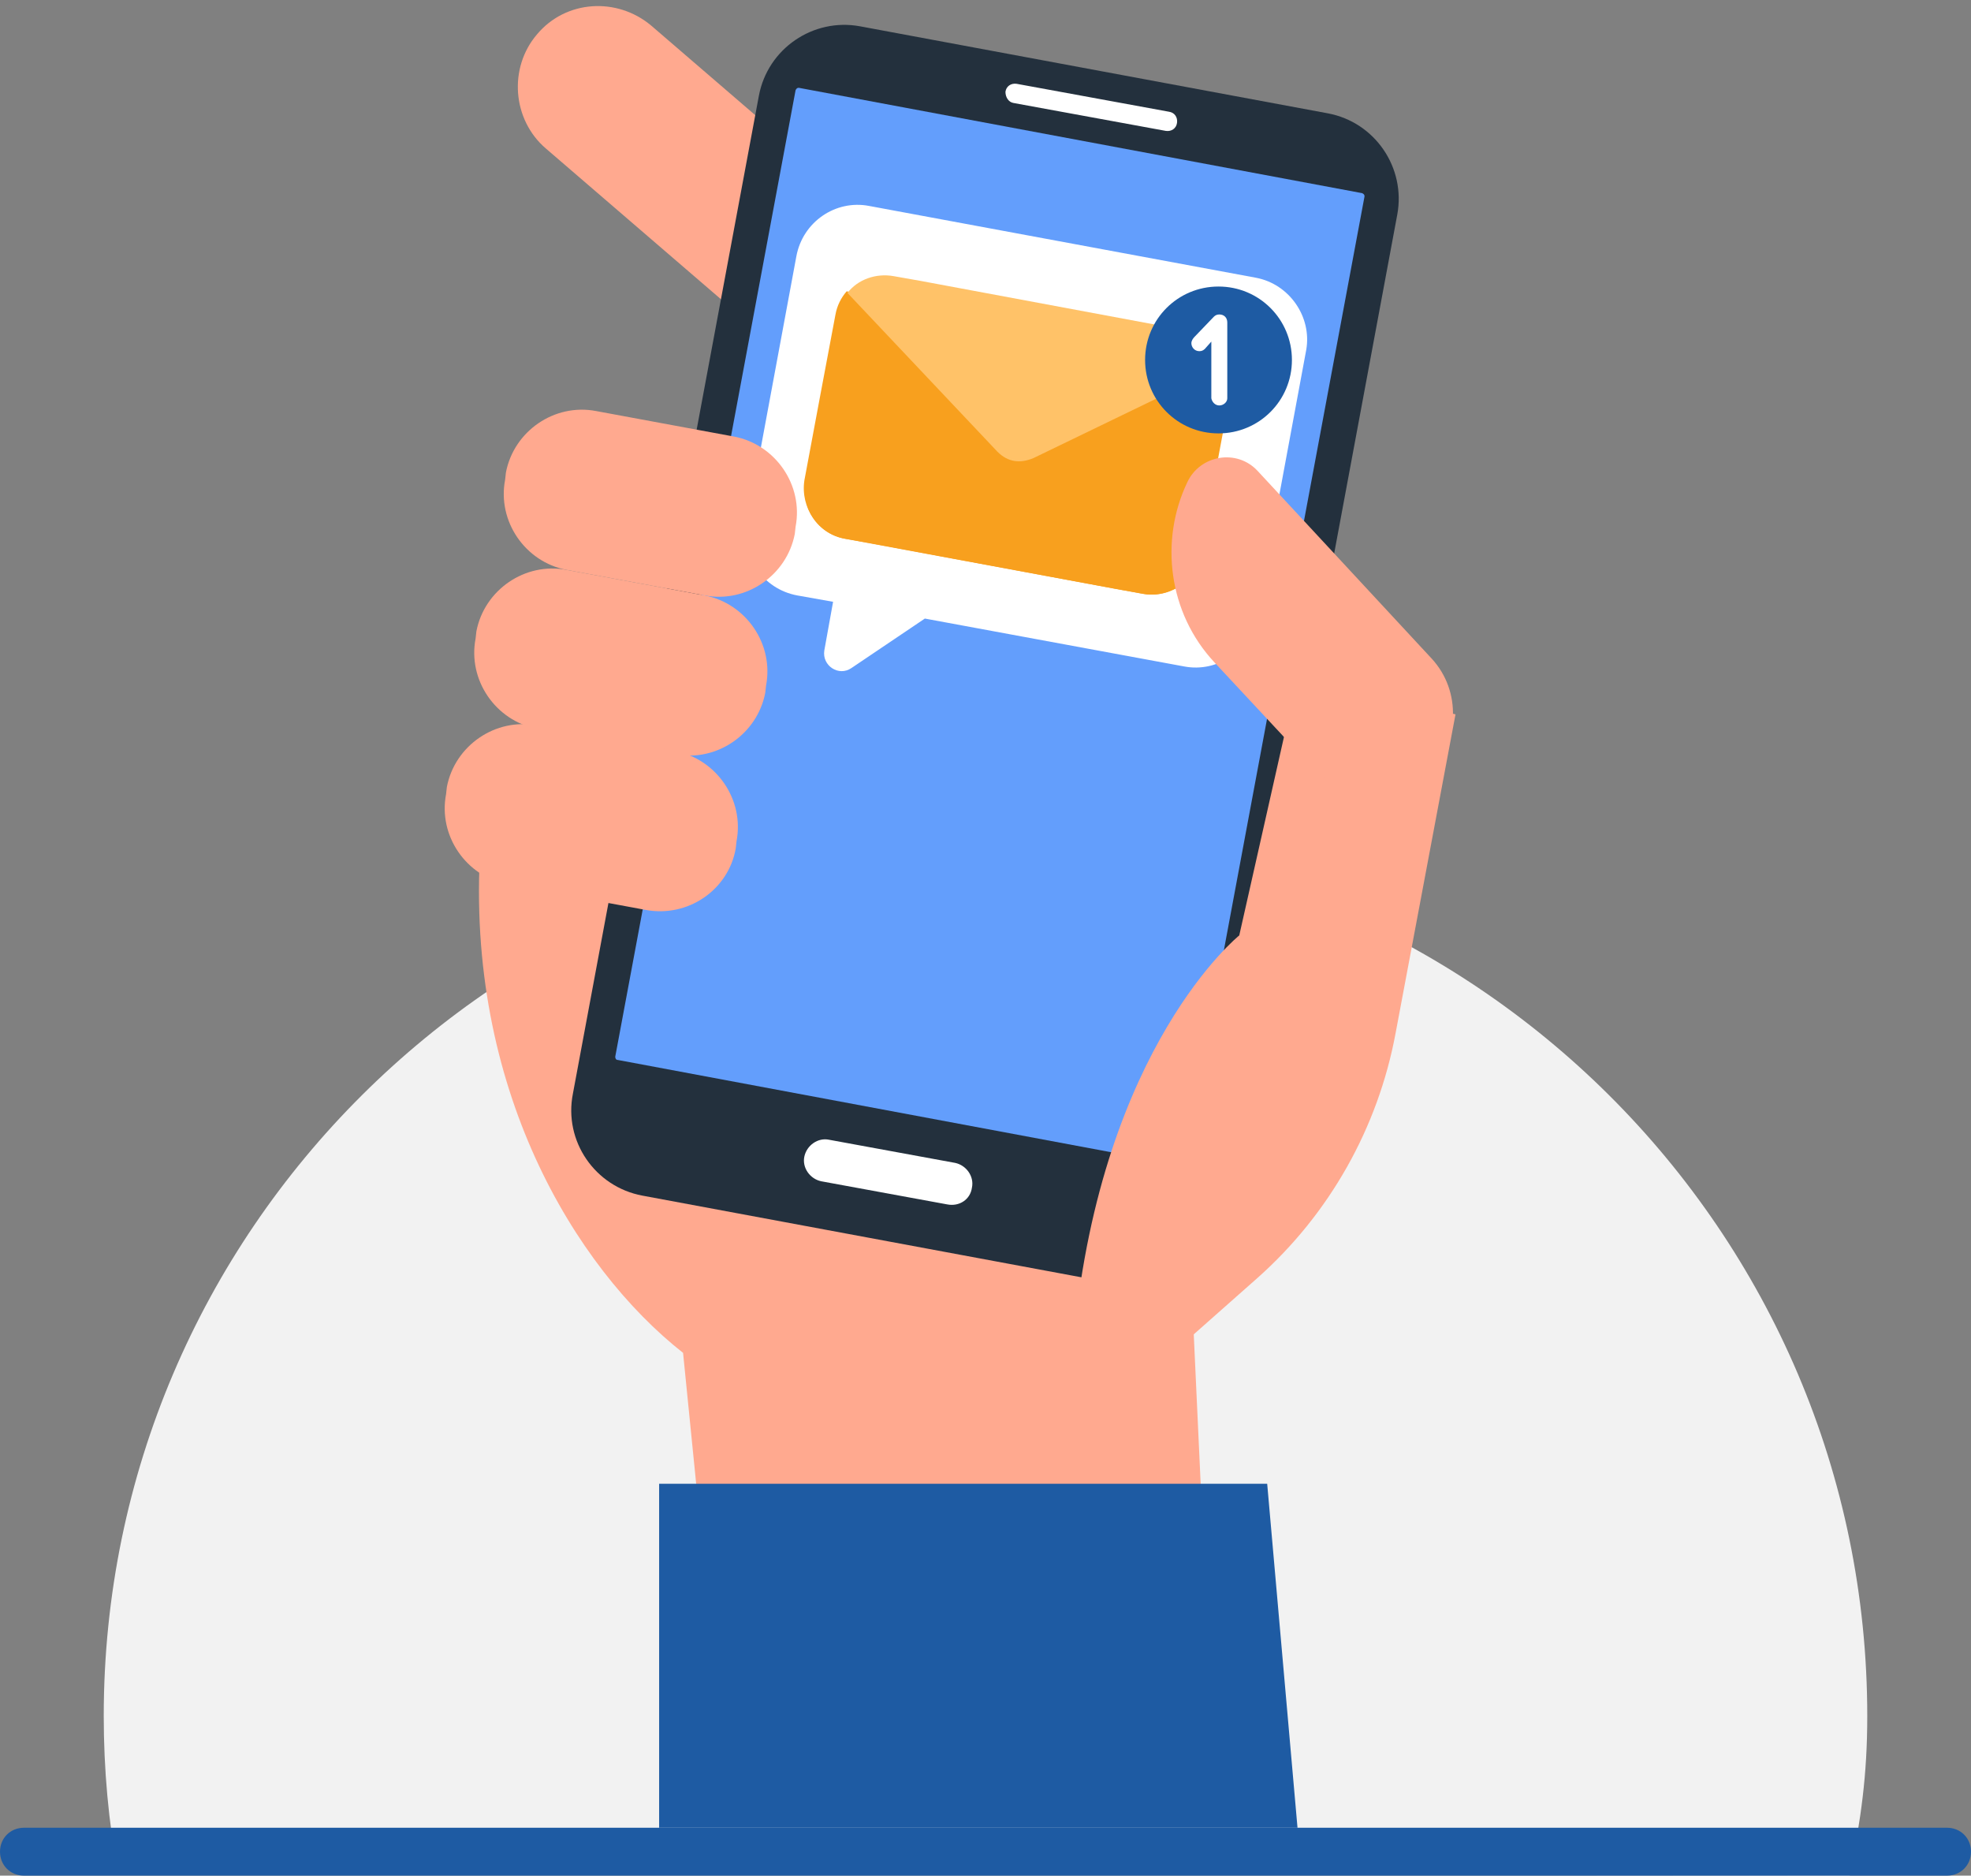 <?xml version="1.0" encoding="utf-8"?>
<!-- Generator: Adobe Illustrator 25.2.1, SVG Export Plug-In . SVG Version: 6.00 Build 0)  -->
<svg version="1.1" id="Layer_1" xmlns="http://www.w3.org/2000/svg" xmlns:xlink="http://www.w3.org/1999/xlink" x="0px" y="0px"
	 viewBox="0 0 247 235" style="enable-background:new 0 0 247 235;" xml:space="preserve">
<rect x="0" y="0" width="247" height="235" fill="#808080" stroke="none"/>
<style type="text/css">
	.st0{fill:#F2F2F2;}
	.st1{fill:#1E5BA3;}
	.st2{fill:#FFA98F;}
	.st3{fill:#23303D;}
	.st4{fill:#639EFC;}
	.st5{fill-rule:evenodd;clip-rule:evenodd;fill:#FFFFFF;}
	.st6{fill-rule:evenodd;clip-rule:evenodd;fill:#F8A01E;}
	.st7{fill-rule:evenodd;clip-rule:evenodd;fill:#FFC268;}
	.st8{fill-rule:evenodd;clip-rule:evenodd;fill:#1E5BA3;}
	.st9{fill:#FFFFFF;}
</style>
<path class="st0" d="M14.8,234.7c-1.2-6.4-1.8-13-1.8-19.7c0-60.8,49.5-110,110.5-110S234,154.2,234,215c0,7.5-0.8,12.9-2.2,20
	L14.8,234.7z"/>
<path class="st1" d="M3,229h241c1.7,0,3,1.3,3,3l0,0c0,1.7-1.3,3-3,3H3c-1.7,0-3-1.3-3-3l0,0C0,230.3,1.3,229,3,229z"/>
<path class="st2" d="M152.2,223.4H91l-5.4-53.9c-13.6-10.7-27.3-33.3-25.4-63.4l87.2,13.6L152.2,223.4z"/>
<path class="st2" d="M96.4,42.7l-28-24.1c-4.2-3.6-4.7-10.1-1.1-14.3C70.9,0,77.3-0.4,81.6,3.2l28,24.1c4.2,3.6,4.7,10.1,1.1,14.3
	C107,45.9,100.6,46.3,96.4,42.7z"/>
<path class="st3" d="M80.5,149.8l58.6,10.9c5.9,1.1,11.6-2.8,12.7-8.7l23.3-125.1c1.1-5.9-2.8-11.6-8.7-12.7L107.8,3.3
	c-5.9-1.1-11.6,2.8-12.7,8.7L71.8,137C70.6,143,74.6,148.7,80.5,149.8z"/>
<path class="st4" d="M77.4,132.8L148,146c0.2,0,0.3-0.1,0.4-0.3L171,24.6c0-0.2-0.1-0.3-0.3-0.4L100.1,11c-0.2,0-0.3,0.1-0.4,0.3
	L77.1,132.4C77.1,132.6,77.2,132.8,77.4,132.8z"/>
<path class="st5" d="M157.4,34.8l-48.5-9c-4.2-0.8-8.3,2-9.1,6.3l-6.2,33.4c-0.8,4.2,2,8.3,6.3,9.1l4.5,0.8l-1.1,6.1
	c-0.3,1.9,1.8,3.3,3.4,2.2l9.2-6.2l32.5,6c4.2,0.8,8.3-2,9.1-6.3l6.2-33.4C164.4,39.7,161.6,35.6,157.4,34.8z"/>
<path class="st6" d="M105.9,67.5c12.4,2.3,24.9,4.6,37.3,6.9c3.3,0.6,6.6-1.6,7.2-5c1.3-6.9,2.6-13.8,3.9-20.8
	c0.2-1.1,0.1-2.2-0.3-3.2l-47.9-8.9c-0.7,0.8-1.2,1.8-1.4,2.9c-1.3,6.9-2.6,13.8-3.9,20.8C100.3,63.6,102.5,66.9,105.9,67.5z"/>
<path class="st6" d="M105.9,67.5l3.4,0.6l30.6,5.7l3.4,0.6c2.2,0.4,4.5-0.5,5.8-2.1l-18.7-19.9c-1.3-1.3-2.8-1.6-4.5-0.8l-24.7,11.9
	C101.9,65.5,103.6,67.1,105.9,67.5z"/>
<path class="st7" d="M112,34.6l3.4,0.6l30.6,5.7l3.4,0.6c2.2,0.4,4,2,4.7,4l-24.6,11.9c-1.7,0.7-3.2,0.5-4.5-0.8l-18.8-19.9
	C107.5,35,109.8,34.2,112,34.6z"/>
<path class="st8" d="M152.7,54.3c5.1,0,9.2-4.1,9.2-9.2s-4.1-9.2-9.2-9.2s-9.2,4.1-9.2,9.2S147.6,54.3,152.7,54.3z"/>
<path class="st5" d="M153.8,40.4v9.4v0.1c0,0.5-0.5,0.9-1,0.9c-0.5,0-0.9-0.4-1-0.9v-0.1v-4.3v-2.7l-0.8,0.9l0,0
	c-0.2,0.2-0.4,0.3-0.7,0.3c-0.6,0-1-0.5-1-1c0-0.3,0.2-0.6,0.4-0.8l2.4-2.5c0.2-0.2,0.4-0.3,0.7-0.3
	C153.4,39.4,153.8,39.8,153.8,40.4z"/>
<path class="st9" d="M127,12.9l19.1,3.5c0.7,0.1,1.3-0.3,1.4-1c0.1-0.7-0.3-1.3-1-1.4l-19.1-3.5c-0.7-0.1-1.3,0.3-1.4,1
	C126,12.2,126.4,12.8,127,12.9z"/>
<path class="st9" d="M118.7,150.9l-15.8-2.9c-1.4-0.3-2.4-1.7-2.1-3.1c0.3-1.4,1.7-2.4,3.1-2.1l15.8,2.9c1.4,0.3,2.4,1.7,2.1,3.1
	C121.6,150.3,120.2,151.2,118.7,150.9z"/>
<path class="st2" d="M88.3,74.6L71,71.4c-5.2-1-8.7-6.1-7.7-11.3l0.1-0.9c1-5.2,6.1-8.7,11.3-7.7L92,54.7c5.2,1,8.7,6.1,7.7,11.3
	l-0.1,0.9C98.6,72.1,93.5,75.6,88.3,74.6z"/>
<path class="st2" d="M84.6,94.5l-17.3-3.2c-5.2-1-8.7-6.1-7.7-11.3l0.1-0.9c1-5.2,6.1-8.7,11.3-7.7l17.3,3.2c5.2,1,8.7,6.1,7.7,11.3
	l-0.1,0.9C94.9,92,89.8,95.5,84.6,94.5z"/>
<path class="st2" d="M80.9,114l-17.3-3.2c-5.2-1-8.7-6.1-7.7-11.3l0.1-0.9c1-5.2,6.1-8.7,11.3-7.7l17.3,3.2c5.2,1,8.7,6.1,7.7,11.3
	l-0.1,0.9C91.3,111.5,86.2,115,80.9,114z"/>
<path class="st2" d="M162.6,84.8l-7.3,32.4c0,0-17.2,13.8-20.7,50.1l10,4.3l13-11.5c9-8,15.1-18.8,17.3-30.7l7.5-39.9L162.6,84.8z"
	/>
<path class="st1" d="M162.6,229h-80l0-43.1h76.2L162.6,229z"/>
<path class="st2" d="M164.6,96.3L152.2,83c-5.8-6.2-6.9-15.3-3.4-22.6c1.6-3.4,6.2-4.2,8.8-1.4l21.8,23.5c3.8,4.1,3.5,10.5-0.5,14.3
	C174.9,100.7,168.4,100.4,164.6,96.3z"/>
</svg>
